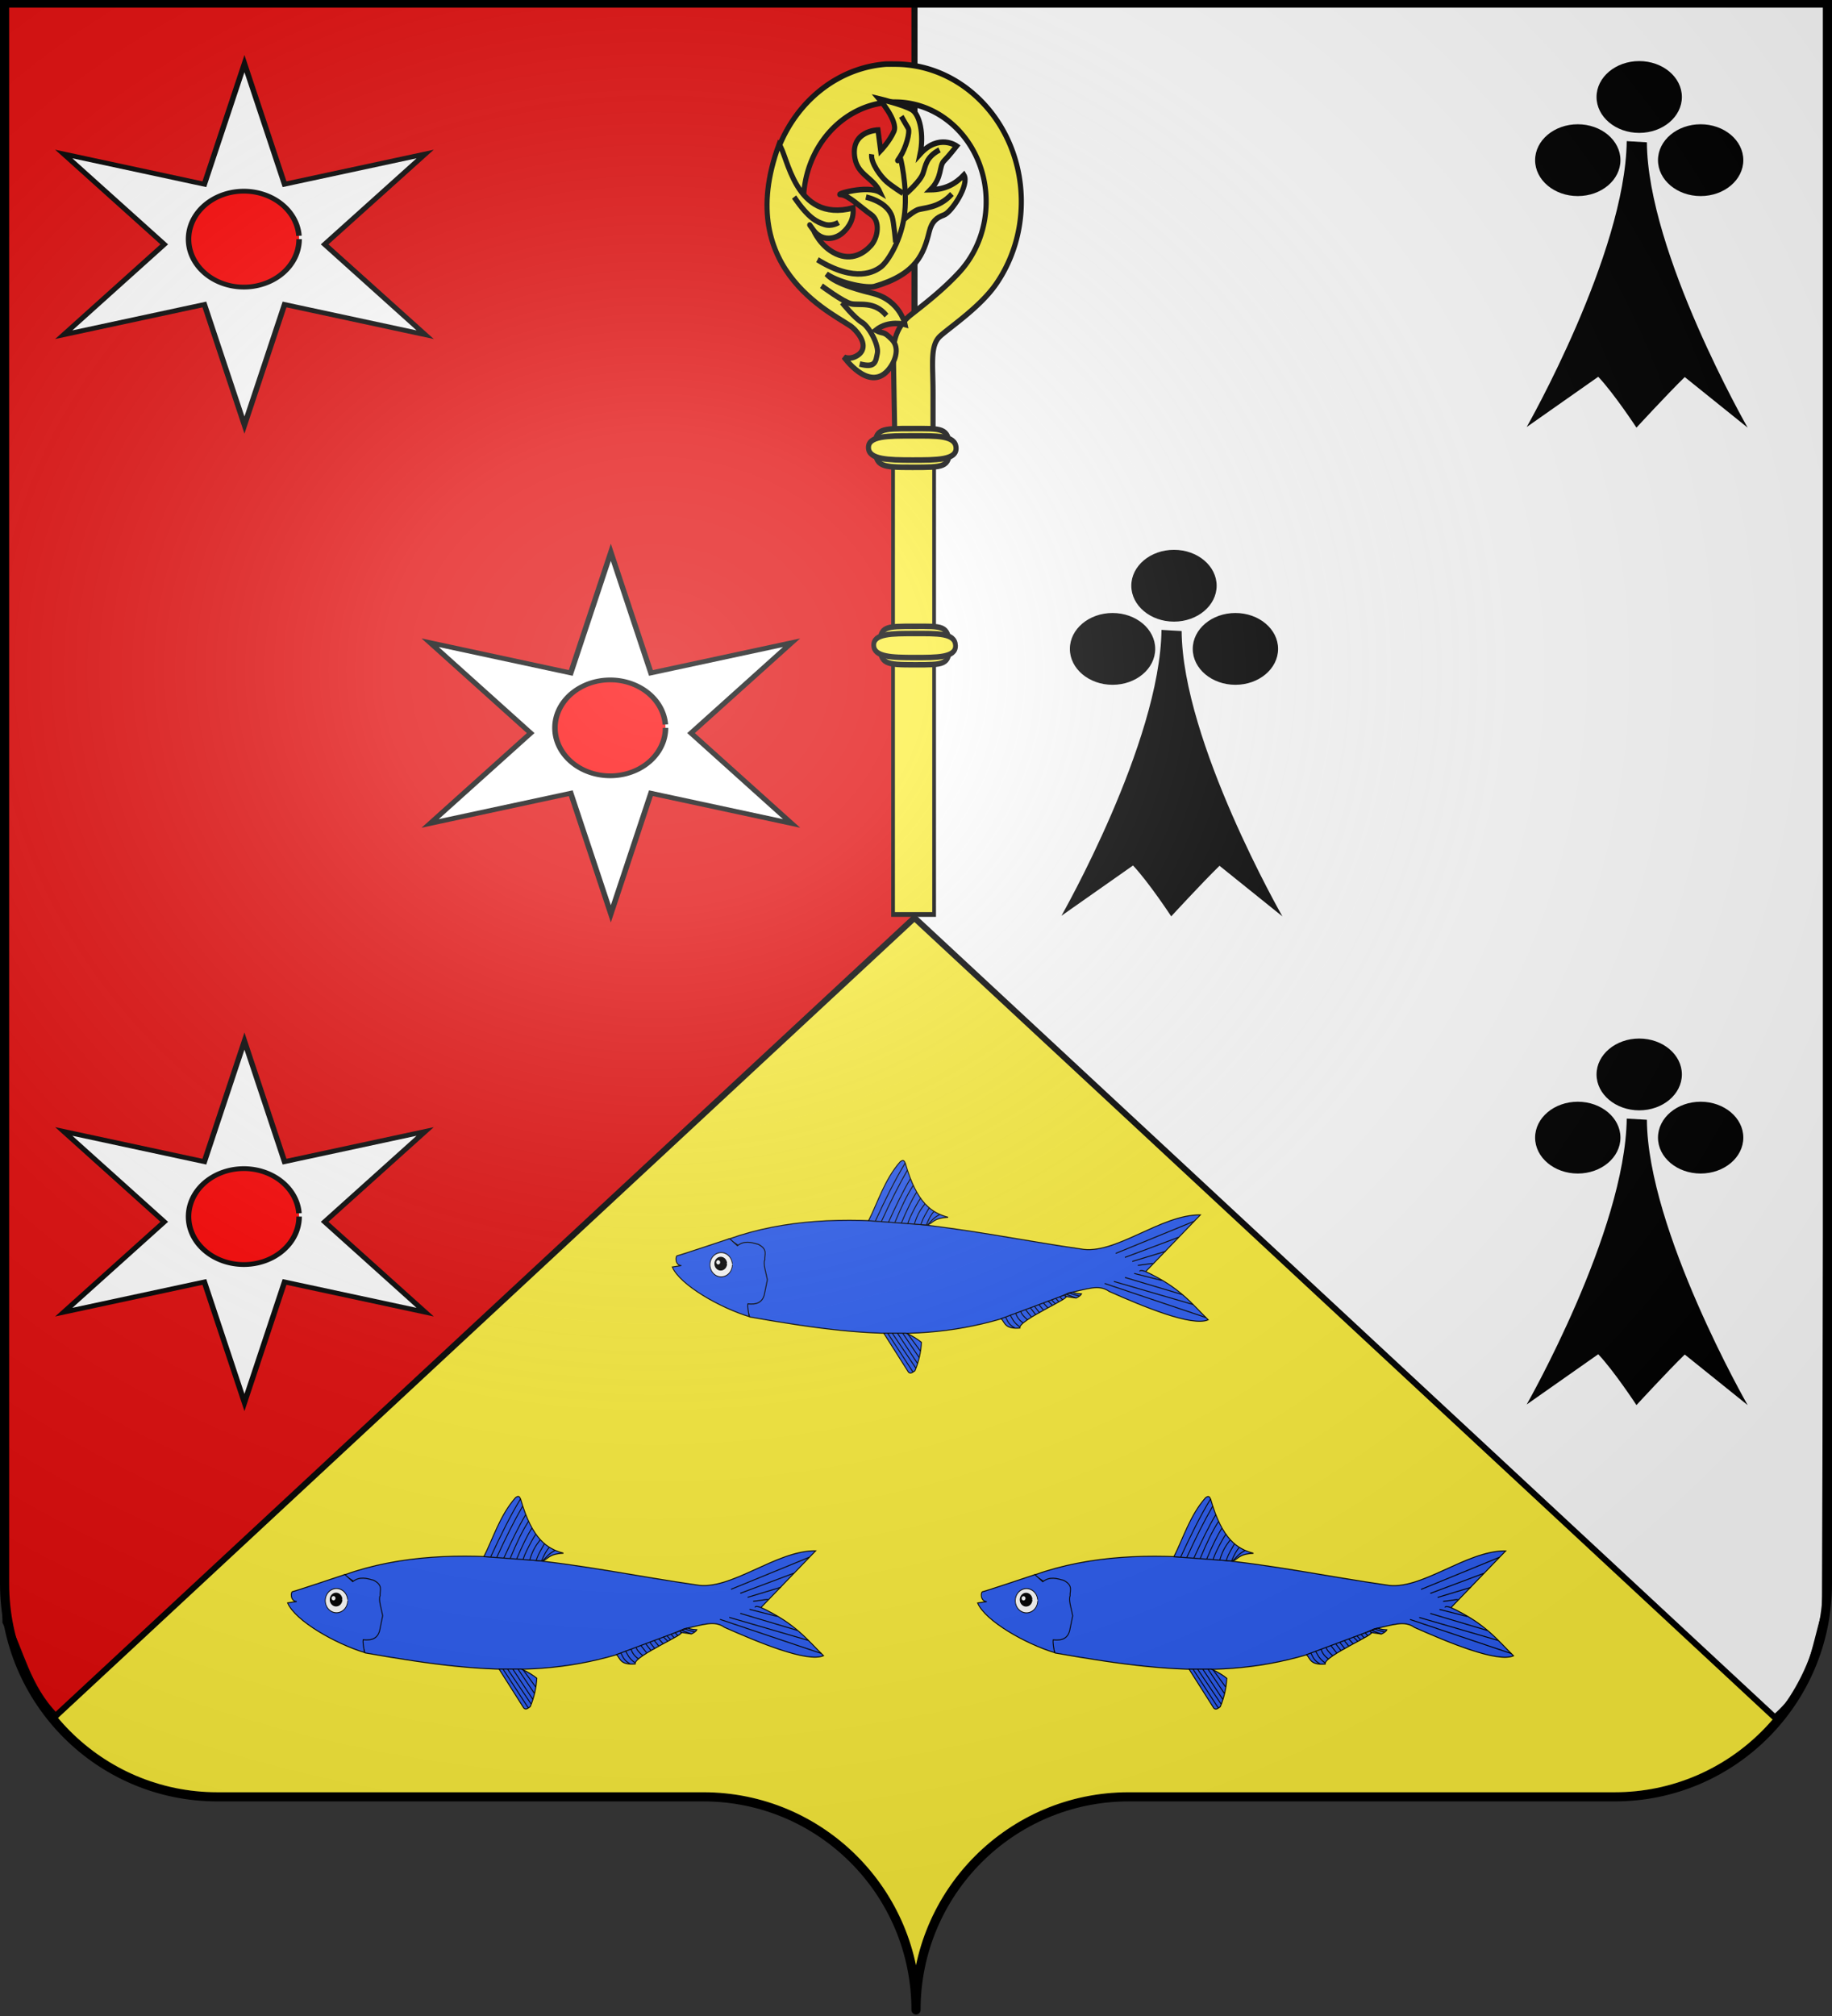 <svg xmlns="http://www.w3.org/2000/svg" xmlns:xlink="http://www.w3.org/1999/xlink" width="600" height="660" version="1.0"><rect width="100%" height="100%" fill="#333333" stroke="none"/><desc>Flag of Canton of Valais (Wallis)</desc><defs><radialGradient xlink:href="#a" id="g" cx="285.186" cy="200.448" r="300" fx="285.186" fy="200.448" gradientTransform="matrix(1.551 0 0 1.35 -227.894 -51.264)" gradientUnits="userSpaceOnUse"/><linearGradient id="a"><stop offset="0" style="stop-color:white;stop-opacity:.314"/><stop offset=".19" style="stop-color:white;stop-opacity:.251"/><stop offset=".6" style="stop-color:#6b6b6b;stop-opacity:.125"/><stop offset="1" style="stop-color:black;stop-opacity:.125"/></linearGradient></defs><path d="M300 658.5c0-38.505 31.203-69.754 69.65-69.754h159.2c38.447 0 69.65-31.25 69.65-69.754V1.5H1.5v517.492c0 38.504 31.203 69.754 69.65 69.754h159.2c38.447 0 69.65 31.25 69.65 69.753" style="fill:#fdef3c;fill-opacity:1;fill-rule:nonzero;stroke:none;stroke-width:5;stroke-linecap:round;stroke-linejoin:round;stroke-miterlimit:4;stroke-dashoffset:0;stroke-opacity:1"/><g style="stroke:#000;stroke-width:2;stroke-miterlimit:4;stroke-dasharray:none;stroke-opacity:1"><path d="M300 300 18.2 561.8C8.732 552.133 7.014 540.667 1.8 531L0 0h300z" style="fill:#e20909;fill-opacity:1;fill-rule:evenodd;stroke:#000;stroke-width:2;stroke-linecap:butt;stroke-linejoin:miter;stroke-miterlimit:4;stroke-dasharray:none;stroke-opacity:1"/><path d="m299.5 300.5 281.8 261.8c11.995-10.267 12.748-22.333 16.4-34.4L599.5.5h-300z" style="fill:#fff;fill-opacity:1;fill-rule:evenodd;stroke:#000;stroke-width:2;stroke-linecap:butt;stroke-linejoin:miter;stroke-miterlimit:4;stroke-dasharray:none;stroke-opacity:1"/></g><path d="M730.116 240.863h19.021v168.544h-19.021z" style="fill:#fcef3c;fill-opacity:1;fill-rule:nonzero;stroke:#000;stroke-width:1.726;stroke-miterlimit:4;stroke-dasharray:none;stroke-opacity:1" transform="matrix(.707 0 0 .903 -223.706 -70.31)"/><path d="M727.736 100.423c-25.781 1.79-46.148 23.499-46.148 49.865 0 4.303.53 8.486 1.551 12.467h14.349c-1.411-3.863-2.172-8.11-2.172-12.467 0-19.292 15.094-35.107 34.049-36.074.611-.031 1.242 0 1.861 0 19.812 0 35.833 16.16 35.833 36.074a36.1 36.1 0 0 1-10.487 25.505c-6.482 6.53-14.169 11.94-19.075 15.52-4.953 3.612-6.888 8.609-6.865 13.79.023 5.182.672 36.5.672 36.5h14.891V219.71c0-10.947-1.26-17.349 2.912-20.769 4.306-3.532 15.798-10.626 21.955-18.924s9.802-18.583 9.802-29.729c0-27.536-22.244-49.865-49.638-49.865-.749 0-1.508-.033-2.25 0-.205.01-.414-.011-.62 0-.203.012-.417-.014-.62 0z" style="fill:#fcef3c;fill-opacity:1;fill-rule:nonzero;stroke:#000;stroke-width:2.008;stroke-miterlimit:4;stroke-dasharray:none;stroke-opacity:1" transform="matrix(.834 0 0 .903 -316.748 -69.694)"/><path d="M714.857 196.154c4.556 4.115 5.016 7.807 1.839 9.768s-5.513.693-5.513.693 9.614 12.568 17.112 5.036c2.795-2.807 5.206-8.153 1.684-11.46s-3.149-1.707-6.317-3.268c5.119-3.812 11.56-2.078 11.56-2.078s-1.898-8.685-12.445-11.253c-3.794-.924-14.781-3.272-18.424-7.05 5.987 3.648 16.187 5.225 18.887 4.498 16.408-4.416 19.33-11.843 21.474-19.883.965-3.62 2.794-5.038 5.78-6.039s10.139-11.032 7.841-14.493c-3.417 3.29-7.34 5.276-13.163 5.351 4.703-4.425 3.347-8.616 5.299-10.424s4.997-5.43 4.997-5.43-7.002-4.643-14.353 2.906c1.607-7.076-.118-14.212-3.142-16.019s-12.94-3.998-12.94-3.998 7.542 8.114 5.82 11.767-5.227 7.01-5.227 7.01l-1.051-7.47s-11.099.237-9.034 10.358c1.238 6.067 7.282 6.945 9.882 12.238-5.015-2.807-18.28.878-15.485.84 2.795-.04 8.208 4.868 11.921 7.213 3.714 2.346 2.768 8.32.012 11.166s-7.552 5.717-13.792 3.064-8.844-8.575-8.844-8.575-3.33-4.268 0 0 8.5 3.307 11.332 1.076 4.648-5.38 4.204-9.124c-23.239 5.617-25.652-19.668-29.065-23.024-18.813 47.118 24.595 62.49 29.151 66.604z" style="fill:#fcef3c;fill-opacity:1;fill-rule:evenodd;stroke:#000;stroke-width:2.008;stroke-linecap:butt;stroke-linejoin:miter;stroke-miterlimit:4;stroke-dasharray:none;stroke-opacity:1" transform="matrix(.834 0 0 .903 -316.748 -69.694)"/><path d="M700.811 171.345c15.006 8.55 22.621 4.274 25.085 2.475 2.463-1.8 8.063-9.675 9.182-19.575 1.12-9.9-1.791-20.25-1.791-20.25s-2.24 3.15 0 0 4.031-8.999 3.135-10.349-2.687-4.275-2.687-4.275" style="fill:none;fill-opacity:1;fill-rule:evenodd;stroke:#000;stroke-width:2.008;stroke-linecap:butt;stroke-linejoin:miter;stroke-miterlimit:4;stroke-dasharray:none;stroke-opacity:1" transform="matrix(.834 0 0 .903 -316.748 -69.694)"/><path d="M722.088 133.096c-.448 3.15 3.584 8.1 5.823 9.9s6.496 4.274 6.496 4.274M748.74 131.52c-5.375 2.7-5.375 5.626-6.495 8.55-1.12 2.926-6.495 7.2-6.495 7.2M753.6 147.495c-5.194 5.4-11.57 4.95-13.695 5.85s-5.431 3.6-5.431 3.6" style="fill:#fcef3c;fill-opacity:1;fill-rule:evenodd;stroke:#000;stroke-width:2.008;stroke-linecap:butt;stroke-linejoin:miter;stroke-miterlimit:4;stroke-dasharray:none;stroke-opacity:1" transform="matrix(.834 0 0 .903 -316.748 -69.694)"/><path d="M719.849 148.62c7.39 1.8 9.63 5.175 10.302 7.2s1.344 9.225 1.344 9.225" style="fill:#fcef3c;fill-opacity:1;fill-rule:evenodd;stroke:#000;stroke-width:2.008;stroke-linecap:butt;stroke-linejoin:miter;stroke-miterlimit:4;stroke-dasharray:none;stroke-opacity:1" transform="matrix(.834 0 0 .903 -316.748 -69.694)"/><path d="M691.628 148.62c5.824 7.875 8.96 9 11.87 9.9 2.912.9 5.6-.675 5.6-.675M727.911 191.594c-4.703-5.4-10.75-3.6-13.886-4.275s-11.646-6.525-11.646-6.525" style="fill:#fcef3c;fill-opacity:1;fill-rule:evenodd;stroke:#000;stroke-width:2.008;stroke-linecap:butt;stroke-linejoin:miter;stroke-miterlimit:4;stroke-dasharray:none;stroke-opacity:1" transform="matrix(.834 0 0 .903 -316.748 -69.694)"/><path d="M717.385 209.143c6.271 1.575 6.271-.9 6.943-3.825.672-2.924-3.136-9.674-6.047-11.25-2.912-1.574-7.84-7.199-7.84-7.199" style="fill:none;fill-opacity:1;fill-rule:evenodd;stroke:#000;stroke-width:2.008;stroke-linecap:butt;stroke-linejoin:miter;stroke-miterlimit:4;stroke-dasharray:none;stroke-opacity:1" transform="matrix(.834 0 0 .903 -316.748 -69.694)"/><g style="fill:#fcef3c;fill-opacity:1;stroke:#000;stroke-width:.807;stroke-miterlimit:4;stroke-dasharray:none;stroke-opacity:1"><path d="M-68.385 59.244c.065 2.852-.92 2.815-5.883 2.815-4.88 0-5.81-.108-5.883-2.815-.077-2.856 1.011-2.815 5.883-2.815 4.601 0 5.816-.185 5.883 2.815z" style="fill:#fcef3c;fill-opacity:1;fill-rule:nonzero;stroke:#000;stroke-width:.807;stroke-miterlimit:4;stroke-dasharray:none;stroke-opacity:1" transform="matrix(2.069 0 0 2.251 452.44 13.294)"/><path d="M-67.335 59.244c.076 1.782-3.106 1.76-6.933 1.76s-6.847-.068-6.932-1.76c-.09-1.785 3.105-1.76 6.932-1.76s6.853-.116 6.933 1.76z" style="fill:#fcef3c;fill-opacity:1;fill-rule:nonzero;stroke:#000;stroke-width:.807;stroke-miterlimit:4;stroke-dasharray:none;stroke-opacity:1" transform="matrix(2.069 0 0 2.251 452.44 13.294)"/></g><g style="fill:#fcef3c;fill-opacity:1;stroke:#000;stroke-width:.807;stroke-miterlimit:4;stroke-dasharray:none;stroke-opacity:1"><path d="M-68.385 59.244c.065 2.852-.92 2.815-5.883 2.815-4.88 0-5.81-.108-5.883-2.815-.077-2.856 1.011-2.815 5.883-2.815 4.601 0 5.816-.185 5.883 2.815z" style="fill:#fcef3c;fill-opacity:1;fill-rule:nonzero;stroke:#000;stroke-width:.807;stroke-miterlimit:4;stroke-dasharray:none;stroke-opacity:1" transform="matrix(1.932 0 0 2.236 443.033 78.869)"/><path d="M-67.335 59.244c.076 1.782-3.106 1.76-6.933 1.76s-6.847-.068-6.932-1.76c-.09-1.785 3.105-1.76 6.932-1.76s6.853-.116 6.933 1.76z" style="fill:#fcef3c;fill-opacity:1;fill-rule:nonzero;stroke:#000;stroke-width:.807;stroke-miterlimit:4;stroke-dasharray:none;stroke-opacity:1" transform="matrix(1.932 0 0 2.236 443.033 78.869)"/></g><g style="stroke:#000;stroke-width:3.845;stroke-miterlimit:4;stroke-dasharray:none;stroke-opacity:1"><path d="m342.857 520.934-27.996-97.223-98.196 24.365 70.199-72.857-70.2-72.857 98.197 24.366 27.996-97.223 27.997 97.223 98.195-24.366-70.199 72.857 70.2 72.857-98.196-24.365z" style="fill:#fff;fill-opacity:1;fill-rule:evenodd;stroke:#000;stroke-width:3.845;stroke-linecap:butt;stroke-linejoin:miter;stroke-miterlimit:4;stroke-dasharray:none;stroke-opacity:1" transform="matrix(.469 0 0 .406 -80.738 -72.342)"/><path d="M351.429 688.076a47.143 47.143 0 1 1-.114-3.265" style="fill:red;fill-rule:evenodd;stroke:#000;stroke-width:4.688;stroke-linecap:butt;stroke-linejoin:miter;stroke-miterlimit:4;stroke-dasharray:none;stroke-opacity:1" transform="matrix(.384 0 0 .333 -36.99 -150.845)"/></g><g style="stroke:#000;stroke-width:3.845;stroke-miterlimit:4;stroke-dasharray:none;stroke-opacity:1"><path d="m342.857 520.934-27.996-97.223-98.196 24.365 70.199-72.857-70.2-72.857 98.197 24.366 27.996-97.223 27.997 97.223 98.195-24.366-70.199 72.857 70.2 72.857-98.196-24.365z" style="fill:#fff;fill-opacity:1;fill-rule:evenodd;stroke:#000;stroke-width:3.845;stroke-linecap:butt;stroke-linejoin:miter;stroke-miterlimit:4;stroke-dasharray:none;stroke-opacity:1" transform="matrix(.469 0 0 .406 -80.738 247.658)"/><path d="M351.429 688.076a47.143 47.143 0 1 1-.114-3.265" style="fill:red;fill-rule:evenodd;stroke:#000;stroke-width:4.688;stroke-linecap:butt;stroke-linejoin:miter;stroke-miterlimit:4;stroke-dasharray:none;stroke-opacity:1" transform="matrix(.384 0 0 .333 -36.99 169.155)"/></g><g style="stroke:#000;stroke-width:3.845;stroke-miterlimit:4;stroke-dasharray:none;stroke-opacity:1"><path d="m342.857 520.934-27.996-97.223-98.196 24.365 70.199-72.857-70.2-72.857 98.197 24.366 27.996-97.223 27.997 97.223 98.195-24.366-70.199 72.857 70.2 72.857-98.196-24.365z" style="fill:#fff;fill-opacity:1;fill-rule:evenodd;stroke:#000;stroke-width:3.845;stroke-linecap:butt;stroke-linejoin:miter;stroke-miterlimit:4;stroke-dasharray:none;stroke-opacity:1" transform="matrix(.469 0 0 .406 39.262 87.658)"/><path d="M351.429 688.076a47.143 47.143 0 1 1-.114-3.265" style="fill:red;fill-rule:evenodd;stroke:#000;stroke-width:4.688;stroke-linecap:butt;stroke-linejoin:miter;stroke-miterlimit:4;stroke-dasharray:none;stroke-opacity:1" transform="matrix(.384 0 0 .333 83.01 9.155)"/></g><path d="M550.833 31.753c0 6.487-6.26 11.752-13.973 11.752s-13.973-5.265-13.973-11.752S529.147 20 536.86 20s13.973 5.265 13.973 11.753m-20.121 20.685c0 6.487-6.26 11.752-13.974 11.752-7.713 0-13.973-5.265-13.973-11.752s6.26-11.753 13.973-11.753 13.974 5.265 13.974 11.753m40.242 0c0 6.487-6.26 11.752-13.973 11.752s-13.973-5.265-13.973-11.752 6.26-11.753 13.973-11.753 13.973 5.265 13.973 11.753m-38.183-6.231 6.6.383c.228 36.177 33 93.41 33 93.41l-20.597-16.557c-5.69 5.55-15.817 16.557-15.817 16.557s-7.282-11.102-12.516-16.653L500 139.809s32.316-56.66 32.771-93.602" style="color:#000;fill:#000;fill-opacity:1;fill-rule:nonzero;stroke:none;stroke-width:8;stroke-linecap:square;stroke-linejoin:miter;marker:none;marker-start:none;marker-mid:none;marker-end:none;stroke-miterlimit:4;stroke-dashoffset:0;stroke-opacity:1;visibility:visible;display:inline;overflow:visible"/><path d="M550.833 351.753c0 6.487-6.26 11.752-13.973 11.752s-13.973-5.265-13.973-11.752S529.147 340 536.86 340s13.973 5.265 13.973 11.753m-20.121 20.685c0 6.487-6.26 11.752-13.974 11.752-7.713 0-13.973-5.265-13.973-11.752s6.26-11.753 13.973-11.753 13.974 5.265 13.974 11.753m40.242 0c0 6.487-6.26 11.752-13.973 11.752s-13.973-5.265-13.973-11.752 6.26-11.753 13.973-11.753 13.973 5.265 13.973 11.753m-38.183-6.231 6.6.383c.228 36.177 33 93.41 33 93.41l-20.597-16.557c-5.69 5.55-15.817 16.557-15.817 16.557s-7.282-11.102-12.516-16.653L500 459.809s32.316-56.66 32.771-93.602" style="color:#000;fill:#000;fill-opacity:1;fill-rule:nonzero;stroke:none;stroke-width:8;stroke-linecap:square;stroke-linejoin:miter;marker:none;marker-start:none;marker-mid:none;marker-end:none;stroke-miterlimit:4;stroke-dashoffset:0;stroke-opacity:1;visibility:visible;display:inline;overflow:visible"/><path d="M398.463 191.753c0 6.487-6.26 11.752-13.973 11.752s-13.973-5.265-13.973-11.752S376.777 180 384.49 180s13.973 5.265 13.973 11.753m-20.121 20.685c0 6.487-6.26 11.752-13.974 11.752-7.713 0-13.973-5.265-13.973-11.752s6.26-11.753 13.973-11.753 13.974 5.265 13.974 11.753m40.242 0c0 6.487-6.26 11.752-13.973 11.752s-13.973-5.265-13.973-11.752 6.26-11.753 13.973-11.753 13.973 5.265 13.973 11.753m-38.183-6.231 6.6.383C387.23 242.767 420 300 420 300l-20.596-16.557c-5.69 5.55-15.817 16.557-15.817 16.557s-7.282-11.102-12.516-16.653l-23.441 16.462s32.316-56.66 32.771-93.602" style="color:#000;fill:#000;fill-opacity:1;fill-rule:nonzero;stroke:none;stroke-width:8;stroke-linecap:square;stroke-linejoin:miter;marker:none;marker-start:none;marker-mid:none;marker-end:none;stroke-miterlimit:4;stroke-dashoffset:0;stroke-opacity:1;visibility:visible;display:inline;overflow:visible"/><g style="fill:#2b5df2;fill-opacity:1;stroke:#000;stroke-opacity:1"><path d="M-36.662 822.774c124.912-40.912 269.112-5.791 390.427 10.123 38.21 6.836 88.69-35.173 133.034-34.705l-60.733 57.841c38.389 16.388 51.19 32.777 69.41 49.165-17.76 7.305-72.411-13.606-109.899-28.92-11.653-7.575-23.592-2.428-44.826 1.445-120.7 51.927-206.433 48.697-354.277 24.583-5.154-12.218-2.32-20.44 0-28.92-1.928-7.478-3.856-17.6-5.784-28.921l-5.784-14.46z" style="fill:#2b5df2;fill-opacity:1;fill-rule:evenodd;stroke:#000;stroke-width:1px;stroke-linecap:butt;stroke-linejoin:miter;stroke-opacity:1" transform="matrix(.295 0 0 .321 349.534 251.512)"/><path d="m135.224 918.8 27.475 39.766c2.41 2.162 4.82.099 7.23-1.446 4.415-9.64 6.67-19.28 7.23-28.92-3.15-2.41-10.36-6.99-17.352-9.4zM118.408 804.122c10.084-18.166 17.842-42.193 35.137-60.13 1.912-1.019 3.824-2.902 5.735 1.628 12.834 41.268 29.612 50.489 47.444 55.036-17.122.903-16.466 5.987-23.309 7.94zM479.73 804.748l-86.913 32.72M466.437 879.39l-63.395-17.383M478.707 889.615l-87.935-23.518M493.022 902.907l-112.475-34.765M139.697 918.907l28.198 39.765M144.758 918.907l26.029 35.427M150.542 918.907l22.414 31.09M156.326 918.907l18.076 24.582M462.347 821.108l-59.305 20.45M448.032 835.423l-36.81 10.224" style="fill:#2b5df2;fill-opacity:1;fill-rule:evenodd;stroke:#000;stroke-width:1px;stroke-linecap:butt;stroke-linejoin:miter;stroke-opacity:1" transform="matrix(.295 0 0 .321 349.534 251.512)"/><g style="fill:#2b5df2;fill-opacity:1;stroke:#000;stroke-opacity:1"><path d="M-14.184 901.937c-31.9-8.895-76.847-32.156-85.316-50.61l10.122-1.447c-7.272 0-6.994-10.122-4.338-10.122 1.446 0 57.841-17.352 57.841-17.352l8.676 7.23c7.712-5.547 15.425-3.41 23.137-1.446 11.14 5.302 6.72 10.604 7.23 15.906-1.986 3.798 1.361 12.93 2.892 20.245l-2.892 13.014C1.39 887.964-6.19 889.806-15.63 888.923c-.437 3.856.706 8.435 1.446 13.014zM433.717 847.692l-16.36 2.045M425.537 855.872c-6.135-2.045-6.135 0-6.135 0" style="fill:#2b5df2;fill-opacity:1;fill-rule:evenodd;stroke:#000;stroke-width:1px;stroke-linecap:butt;stroke-linejoin:miter;stroke-opacity:1" transform="matrix(.295 0 0 .321 349.534 251.512)"/></g><path d="m443.942 865.075-30.675-7.158M161.387 918.907l14.46 18.075" style="fill:#2b5df2;fill-opacity:1;fill-rule:evenodd;stroke:#000;stroke-width:1px;stroke-linecap:butt;stroke-linejoin:miter;stroke-opacity:1" transform="matrix(.295 0 0 .321 349.534 251.512)"/><g style="fill:#2b5df2;fill-opacity:1;stroke:#000;stroke-opacity:1"><path d="M265.638 904.02c4.458 4.268 3.836 10.756 20.761 9.578-2.207-8.05 61.29-32.51 50.137-32.264l12.328 1.659c3.478-1.473 5.247-2.893 6.004-4.28-7.673-.442-7.535-1.128-10.284-1.724zM125.96 804.43c11.086-22.033 22.172-42.677 33.258-59.287M132.679 804.94c9.64-19.43 19.28-37.136 28.92-52.48M140.42 805.876c8.194-16.494 16.388-32.294 24.583-44.74M147.65 805.876c6.748-14.968 13.496-28.07 20.245-37.597M154.88 806.387c5.614-12.176 11.228-23.197 16.841-31.301M162.11 807.322c-.596-2.64 13.698-27.554 14.46-26.029M169.34 807.322c3.857-11.367 7.713-15.457 11.569-20.245M176.57 807.833l.613-1.605c1.907-5.108 5.365-10.216 8.575-15.324M182.355 808.768c2.892-6.464 5.784-11.425 8.676-14.037M183.717 808.497c4.033-3.579 6.253-7.158 13.804-10.736" style="fill:#2b5df2;fill-opacity:1;fill-rule:evenodd;stroke:#000;stroke-width:1px;stroke-linecap:butt;stroke-linejoin:miter;stroke-opacity:1" transform="matrix(.295 0 0 .321 349.534 251.512)"/><path d="M270.459 902.226c2.132 3.749 2.93 7.498 10.225 11.247M275.571 900.18c2.606 3.847 3.088 7.163 10.736 12.27M281.706 898.136c1.087 3.408 3.035 6.816 8.18 10.225M287.33 896.602c.94 2.897 4.025 5.794 7.669 8.691M292.954 895.068l6.134 7.158M298.066 893.023l6.135 7.158M302.667 891.49l5.624 6.646M307.78 889.956l4.6 5.112M312.38 887.91l5.113 5.113M317.493 885.866l5.113 4.6M321.583 884.843l4.09 4.09M326.185 883.31l3.578 3.578M330.786 881.776l3.067 3.067M335.898 879.73l2.045 2.046M341.01 877.686c3.119 1.022 5.552 2.045 11.248 3.067M337.943 879.22l10.225 3.578" style="fill:#2b5df2;fill-opacity:1;fill-rule:evenodd;stroke:#000;stroke-width:1px;stroke-linecap:butt;stroke-linejoin:miter;stroke-opacity:1" transform="matrix(.295 0 0 .321 349.534 251.512)"/></g></g><path d="M-77.121 138.84a15.906 13.737 0 1 1-.039-.952" style="fill:#fff;fill-opacity:1;fill-rule:evenodd;stroke:#000;stroke-width:1px;stroke-linecap:butt;stroke-linejoin:miter;stroke-opacity:1" transform="matrix(.23 0 0 .289 357.584 483.92)"/><path d="M-36.633 198.126a6.507 6.507 0 1 1-.015-.45" style="fill:#000;fill-opacity:1;fill-rule:evenodd;stroke:#000;stroke-width:1px;stroke-linecap:butt;stroke-linejoin:miter;stroke-opacity:1" transform="matrix(.295 0 0 .321 348.779 460.109)"/><path d="M-140.747 144.623a2.169 2.169 0 1 1-.005-.15" style="fill:#fff;fill-opacity:1;fill-rule:evenodd;stroke:none;stroke-width:1px;stroke-linecap:butt;stroke-linejoin:miter;stroke-opacity:1" transform="matrix(.295 0 0 .321 377.386 476.837)"/><g style="fill:#2b5df2;fill-opacity:1;stroke:#000;stroke-opacity:1"><path d="M-36.662 822.774c124.912-40.912 269.112-5.791 390.427 10.123 38.21 6.836 88.69-35.173 133.034-34.705l-60.733 57.841c38.389 16.388 51.19 32.777 69.41 49.165-17.76 7.305-72.411-13.606-109.899-28.92-11.653-7.575-23.592-2.428-44.826 1.445-120.7 51.927-206.433 48.697-354.277 24.583-5.154-12.218-2.32-20.44 0-28.92-1.928-7.478-3.856-17.6-5.784-28.921l-5.784-14.46z" style="fill:#2b5df2;fill-opacity:1;fill-rule:evenodd;stroke:#000;stroke-width:1px;stroke-linecap:butt;stroke-linejoin:miter;stroke-opacity:1" transform="matrix(.295 0 0 .321 123.546 251.48)"/><path d="m135.224 918.8 27.475 39.766c2.41 2.162 4.82.099 7.23-1.446 4.415-9.64 6.67-19.28 7.23-28.92-3.15-2.41-10.36-6.99-17.352-9.4zM118.408 804.122c10.084-18.166 17.842-42.193 35.137-60.13 1.912-1.019 3.824-2.902 5.735 1.628 12.834 41.268 29.612 50.489 47.444 55.036-17.122.903-16.466 5.987-23.309 7.94zM479.73 804.748l-86.913 32.72M466.437 879.39l-63.395-17.383M478.707 889.615l-87.935-23.518M493.022 902.907l-112.475-34.765M139.697 918.907l28.198 39.765M144.758 918.907l26.029 35.427M150.542 918.907l22.414 31.09M156.326 918.907l18.076 24.582M462.347 821.108l-59.305 20.45M448.032 835.423l-36.81 10.224" style="fill:#2b5df2;fill-opacity:1;fill-rule:evenodd;stroke:#000;stroke-width:1px;stroke-linecap:butt;stroke-linejoin:miter;stroke-opacity:1" transform="matrix(.295 0 0 .321 123.546 251.48)"/><g style="fill:#2b5df2;fill-opacity:1;stroke:#000;stroke-opacity:1"><path d="M-14.184 901.937c-31.9-8.895-76.847-32.156-85.316-50.61l10.122-1.447c-7.272 0-6.994-10.122-4.338-10.122 1.446 0 57.841-17.352 57.841-17.352l8.676 7.23c7.712-5.547 15.425-3.41 23.137-1.446 11.14 5.302 6.72 10.604 7.23 15.906-1.986 3.798 1.361 12.93 2.892 20.245l-2.892 13.014C1.39 887.964-6.19 889.806-15.63 888.923c-.437 3.856.706 8.435 1.446 13.014zM433.717 847.692l-16.36 2.045M425.537 855.872c-6.135-2.045-6.135 0-6.135 0" style="fill:#2b5df2;fill-opacity:1;fill-rule:evenodd;stroke:#000;stroke-width:1px;stroke-linecap:butt;stroke-linejoin:miter;stroke-opacity:1" transform="matrix(.295 0 0 .321 123.546 251.48)"/></g><path d="m443.942 865.075-30.675-7.158M161.387 918.907l14.46 18.075" style="fill:#2b5df2;fill-opacity:1;fill-rule:evenodd;stroke:#000;stroke-width:1px;stroke-linecap:butt;stroke-linejoin:miter;stroke-opacity:1" transform="matrix(.295 0 0 .321 123.546 251.48)"/><g style="fill:#2b5df2;fill-opacity:1;stroke:#000;stroke-opacity:1"><path d="M265.638 904.02c4.458 4.268 3.836 10.756 20.761 9.578-2.207-8.05 61.29-32.51 50.137-32.264l12.328 1.659c3.478-1.473 5.247-2.893 6.004-4.28-7.673-.442-7.535-1.128-10.284-1.724zM125.96 804.43c11.086-22.033 22.172-42.677 33.258-59.287M132.679 804.94c9.64-19.43 19.28-37.136 28.92-52.48M140.42 805.876c8.194-16.494 16.388-32.294 24.583-44.74M147.65 805.876c6.748-14.968 13.496-28.07 20.245-37.597M154.88 806.387c5.614-12.176 11.228-23.197 16.841-31.301M162.11 807.322c-.596-2.64 13.698-27.554 14.46-26.029M169.34 807.322c3.857-11.367 7.713-15.457 11.569-20.245M176.57 807.833l.613-1.605c1.907-5.108 5.365-10.216 8.575-15.324M182.355 808.768c2.892-6.464 5.784-11.425 8.676-14.037M183.717 808.497c4.033-3.579 6.253-7.158 13.804-10.736" style="fill:#2b5df2;fill-opacity:1;fill-rule:evenodd;stroke:#000;stroke-width:1px;stroke-linecap:butt;stroke-linejoin:miter;stroke-opacity:1" transform="matrix(.295 0 0 .321 123.546 251.48)"/><path d="M270.459 902.226c2.132 3.749 2.93 7.498 10.225 11.247M275.571 900.18c2.606 3.847 3.088 7.163 10.736 12.27M281.706 898.136c1.087 3.408 3.035 6.816 8.18 10.225M287.33 896.602c.94 2.897 4.025 5.794 7.669 8.691M292.954 895.068l6.134 7.158M298.066 893.023l6.135 7.158M302.667 891.49l5.624 6.646M307.78 889.956l4.6 5.112M312.38 887.91l5.113 5.113M317.493 885.866l5.113 4.6M321.583 884.843l4.09 4.09M326.185 883.31l3.578 3.578M330.786 881.776l3.067 3.067M335.898 879.73l2.045 2.046M341.01 877.686c3.119 1.022 5.552 2.045 11.248 3.067M337.943 879.22l10.225 3.578" style="fill:#2b5df2;fill-opacity:1;fill-rule:evenodd;stroke:#000;stroke-width:1px;stroke-linecap:butt;stroke-linejoin:miter;stroke-opacity:1" transform="matrix(.295 0 0 .321 123.546 251.48)"/></g></g><path d="M-77.121 138.84a15.906 13.737 0 1 1-.039-.952" style="fill:#fff;fill-opacity:1;fill-rule:evenodd;stroke:#000;stroke-width:1px;stroke-linecap:butt;stroke-linejoin:miter;stroke-opacity:1" transform="matrix(.23 0 0 .289 131.597 483.89)"/><path d="M-36.633 198.126a6.507 6.507 0 1 1-.015-.45" style="fill:#000;fill-opacity:1;fill-rule:evenodd;stroke:#000;stroke-width:1px;stroke-linecap:butt;stroke-linejoin:miter;stroke-opacity:1" transform="matrix(.295 0 0 .321 122.791 460.077)"/><path d="M-140.747 144.623a2.169 2.169 0 1 1-.005-.15" style="fill:#fff;fill-opacity:1;fill-rule:evenodd;stroke:none;stroke-width:1px;stroke-linecap:butt;stroke-linejoin:miter;stroke-opacity:1" transform="matrix(.295 0 0 .321 151.398 476.806)"/><g style="fill:#2b5df2;fill-opacity:1;stroke:#000;stroke-opacity:1"><path d="M-36.662 822.774c124.912-40.912 269.112-5.791 390.427 10.123 38.21 6.836 88.69-35.173 133.034-34.705l-60.733 57.841c38.389 16.388 51.19 32.777 69.41 49.165-17.76 7.305-72.411-13.606-109.899-28.92-11.653-7.575-23.592-2.428-44.826 1.445-120.7 51.927-206.433 48.697-354.277 24.583-5.154-12.218-2.32-20.44 0-28.92-1.928-7.478-3.856-17.6-5.784-28.921l-5.784-14.46z" style="fill:#2b5df2;fill-opacity:1;fill-rule:evenodd;stroke:#000;stroke-width:1px;stroke-linecap:butt;stroke-linejoin:miter;stroke-opacity:1" transform="matrix(.295 0 0 .321 249.534 141.512)"/><path d="m135.224 918.8 27.475 39.766c2.41 2.162 4.82.099 7.23-1.446 4.415-9.64 6.67-19.28 7.23-28.92-3.15-2.41-10.36-6.99-17.352-9.4zM118.408 804.122c10.084-18.166 17.842-42.193 35.137-60.13 1.912-1.019 3.824-2.902 5.735 1.628 12.834 41.268 29.612 50.489 47.444 55.036-17.122.903-16.466 5.987-23.309 7.94zM479.73 804.748l-86.913 32.72M466.437 879.39l-63.395-17.383M478.707 889.615l-87.935-23.518M493.022 902.907l-112.475-34.765M139.697 918.907l28.198 39.765M144.758 918.907l26.029 35.427M150.542 918.907l22.414 31.09M156.326 918.907l18.076 24.582M462.347 821.108l-59.305 20.45M448.032 835.423l-36.81 10.224" style="fill:#2b5df2;fill-opacity:1;fill-rule:evenodd;stroke:#000;stroke-width:1px;stroke-linecap:butt;stroke-linejoin:miter;stroke-opacity:1" transform="matrix(.295 0 0 .321 249.534 141.512)"/><g style="fill:#2b5df2;fill-opacity:1;stroke:#000;stroke-opacity:1"><path d="M-14.184 901.937c-31.9-8.895-76.847-32.156-85.316-50.61l10.122-1.447c-7.272 0-6.994-10.122-4.338-10.122 1.446 0 57.841-17.352 57.841-17.352l8.676 7.23c7.712-5.547 15.425-3.41 23.137-1.446 11.14 5.302 6.72 10.604 7.23 15.906-1.986 3.798 1.361 12.93 2.892 20.245l-2.892 13.014C1.39 887.964-6.19 889.806-15.63 888.923c-.437 3.856.706 8.435 1.446 13.014zM433.717 847.692l-16.36 2.045M425.537 855.872c-6.135-2.045-6.135 0-6.135 0" style="fill:#2b5df2;fill-opacity:1;fill-rule:evenodd;stroke:#000;stroke-width:1px;stroke-linecap:butt;stroke-linejoin:miter;stroke-opacity:1" transform="matrix(.295 0 0 .321 249.534 141.512)"/></g><path d="m443.942 865.075-30.675-7.158M161.387 918.907l14.46 18.075" style="fill:#2b5df2;fill-opacity:1;fill-rule:evenodd;stroke:#000;stroke-width:1px;stroke-linecap:butt;stroke-linejoin:miter;stroke-opacity:1" transform="matrix(.295 0 0 .321 249.534 141.512)"/><g style="fill:#2b5df2;fill-opacity:1;stroke:#000;stroke-opacity:1"><path d="M265.638 904.02c4.458 4.268 3.836 10.756 20.761 9.578-2.207-8.05 61.29-32.51 50.137-32.264l12.328 1.659c3.478-1.473 5.247-2.893 6.004-4.28-7.673-.442-7.535-1.128-10.284-1.724zM125.96 804.43c11.086-22.033 22.172-42.677 33.258-59.287M132.679 804.94c9.64-19.43 19.28-37.136 28.92-52.48M140.42 805.876c8.194-16.494 16.388-32.294 24.583-44.74M147.65 805.876c6.748-14.968 13.496-28.07 20.245-37.597M154.88 806.387c5.614-12.176 11.228-23.197 16.841-31.301M162.11 807.322c-.596-2.64 13.698-27.554 14.46-26.029M169.34 807.322c3.857-11.367 7.713-15.457 11.569-20.245M176.57 807.833l.613-1.605c1.907-5.108 5.365-10.216 8.575-15.324M182.355 808.768c2.892-6.464 5.784-11.425 8.676-14.037M183.717 808.497c4.033-3.579 6.253-7.158 13.804-10.736" style="fill:#2b5df2;fill-opacity:1;fill-rule:evenodd;stroke:#000;stroke-width:1px;stroke-linecap:butt;stroke-linejoin:miter;stroke-opacity:1" transform="matrix(.295 0 0 .321 249.534 141.512)"/><path d="M270.459 902.226c2.132 3.749 2.93 7.498 10.225 11.247M275.571 900.18c2.606 3.847 3.088 7.163 10.736 12.27M281.706 898.136c1.087 3.408 3.035 6.816 8.18 10.225M287.33 896.602c.94 2.897 4.025 5.794 7.669 8.691M292.954 895.068l6.134 7.158M298.066 893.023l6.135 7.158M302.667 891.49l5.624 6.646M307.78 889.956l4.6 5.112M312.38 887.91l5.113 5.113M317.493 885.866l5.113 4.6M321.583 884.843l4.09 4.09M326.185 883.31l3.578 3.578M330.786 881.776l3.067 3.067M335.898 879.73l2.045 2.046M341.01 877.686c3.119 1.022 5.552 2.045 11.248 3.067M337.943 879.22l10.225 3.578" style="fill:#2b5df2;fill-opacity:1;fill-rule:evenodd;stroke:#000;stroke-width:1px;stroke-linecap:butt;stroke-linejoin:miter;stroke-opacity:1" transform="matrix(.295 0 0 .321 249.534 141.512)"/></g></g><path d="M-77.121 138.84a15.906 13.737 0 1 1-.039-.952" style="fill:#fff;fill-opacity:1;fill-rule:evenodd;stroke:#000;stroke-width:1px;stroke-linecap:butt;stroke-linejoin:miter;stroke-opacity:1" transform="matrix(.23 0 0 .289 257.584 373.92)"/><path d="M-36.633 198.126a6.507 6.507 0 1 1-.015-.45" style="fill:#000;fill-opacity:1;fill-rule:evenodd;stroke:#000;stroke-width:1px;stroke-linecap:butt;stroke-linejoin:miter;stroke-opacity:1" transform="matrix(.295 0 0 .321 248.779 350.109)"/><path d="M-140.747 144.623a2.169 2.169 0 1 1-.005-.15" style="fill:#fff;fill-opacity:1;fill-rule:evenodd;stroke:none;stroke-width:1px;stroke-linecap:butt;stroke-linejoin:miter;stroke-opacity:1" transform="matrix(.295 0 0 .321 277.386 366.837)"/><path d="M1.5-.5v517.491c0 38.505 31.203 69.755 69.65 69.755h159.2c38.447 0 69.65 31.25 69.65 69.754 0-38.504 31.203-69.754 69.65-69.754h159.2c38.447 0 69.65-31.25 69.65-69.755V-.5z" style="fill:url(#g);fill-opacity:1;fill-rule:evenodd;stroke:none;stroke-width:3;stroke-linecap:butt;stroke-linejoin:miter;stroke-miterlimit:4;stroke-dasharray:none;stroke-opacity:1"/><path d="M300 658c0-38.504 31.203-69.753 69.65-69.753h159.2c38.447 0 69.65-31.25 69.65-69.754V1H1.5v517.493c0 38.504 31.203 69.754 69.65 69.754h159.2c38.447 0 69.65 31.25 69.65 69.753" style="fill:none;fill-opacity:1;fill-rule:nonzero;stroke:#000;stroke-width:3;stroke-linecap:round;stroke-linejoin:round;stroke-miterlimit:4;stroke-dasharray:none;stroke-dashoffset:0;stroke-opacity:1"/></svg>